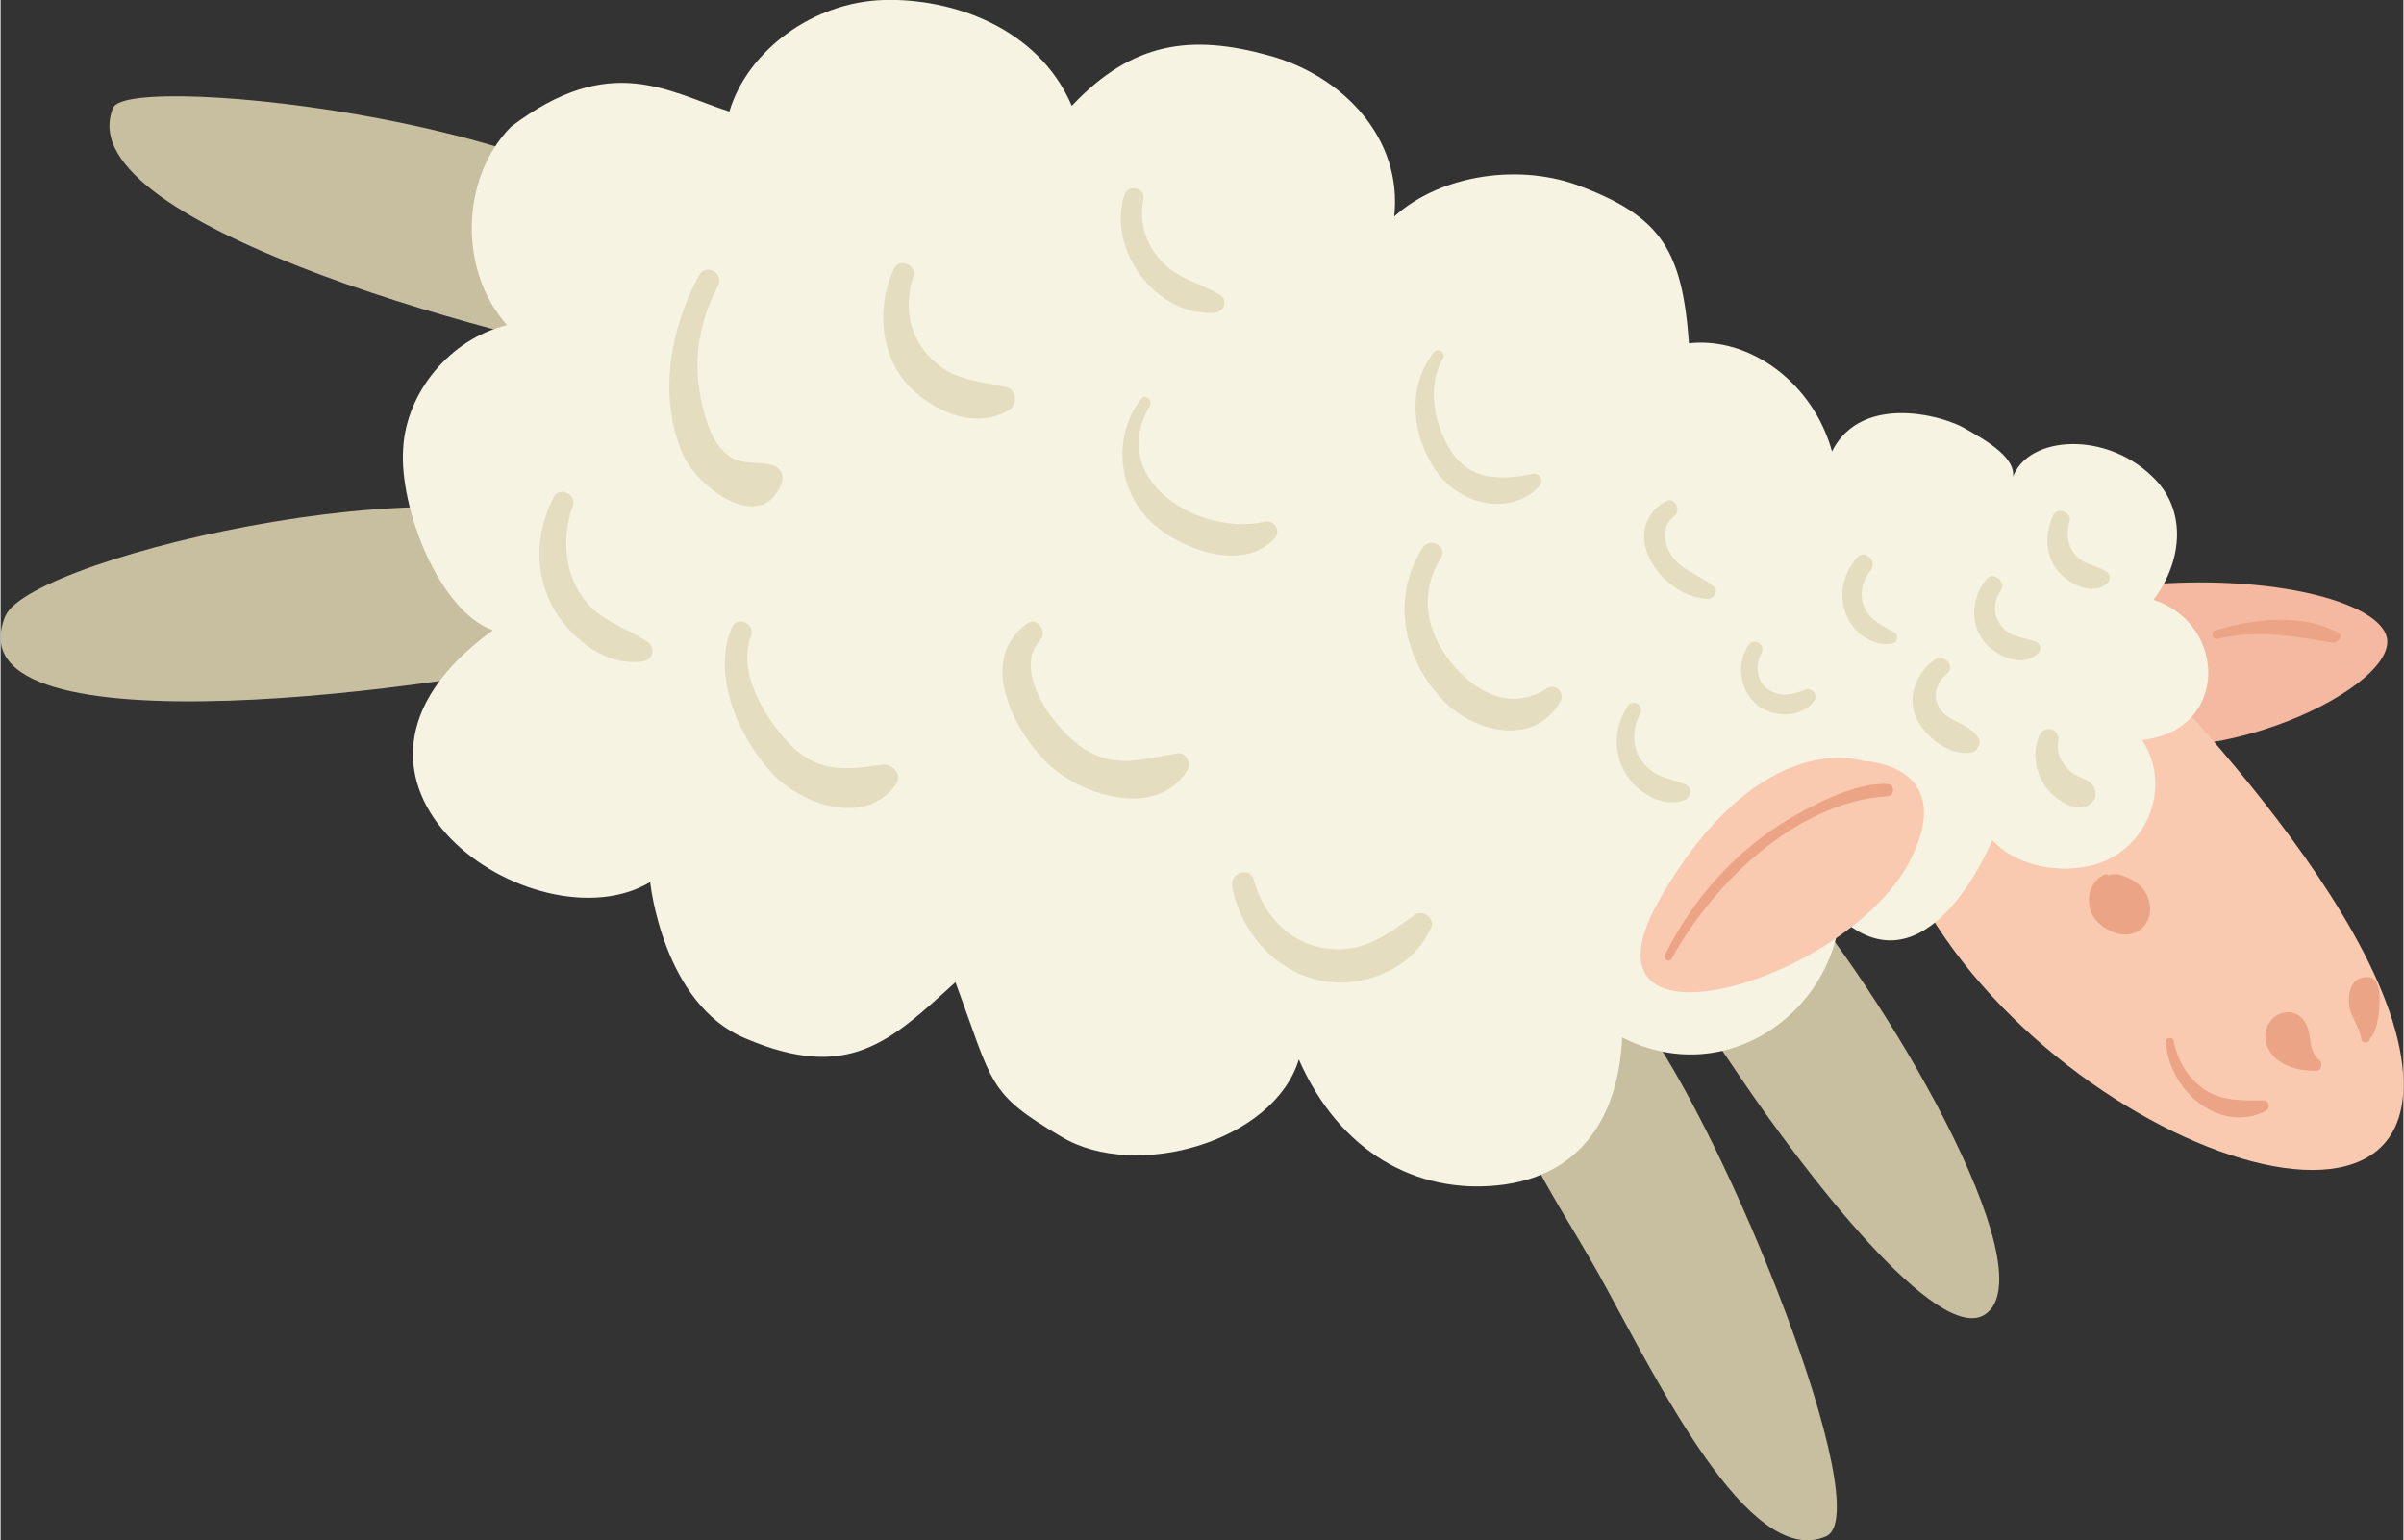 <?xml version="1.0" encoding="UTF-8"?> <!-- Creator: CorelDRAW 2018 (64-Bit) --> <svg xmlns="http://www.w3.org/2000/svg" xmlns:xlink="http://www.w3.org/1999/xlink" xml:space="preserve" width="490px" height="314px" style="shape-rendering:geometricPrecision; text-rendering:geometricPrecision; image-rendering:optimizeQuality; fill-rule:evenodd; clip-rule:evenodd" viewBox="0 0 25.19 16.15"><rect x="0" y="0" width="25.19" height="16.15" fill="#333333" stroke="none"/> <defs> <style type="text/css"> <![CDATA[ .fil1 {fill:#F9C9B0;fill-rule:nonzero} .fil0 {fill:#F4B9A0;fill-rule:nonzero} .fil3 {fill:#F7F3E2;fill-rule:nonzero} .fil5 {fill:#EBA485;fill-rule:nonzero} .fil4 {fill:#E4DDC0;fill-rule:nonzero} .fil2 {fill:#C7BF9F;fill-rule:nonzero} ]]> </style> </defs> <g id="Layer_x0020_1">  <path class="fil0" d="M25.02 6.75c-0.05,0.59 -2.32,1.56 -3.36,0.8 -0.94,-0.69 0.13,-1.34 0.75,-1.41 1.4,-0.14 2.65,0.19 2.61,0.61z"></path> <path class="fil1" d="M21.99 6.49c0,0 3.16,3 3.2,4.85 0.05,2.3 -4.99,-0.02 -5.5,-3.14 -0.5,-3.11 2.3,-1.71 2.3,-1.71z"></path> <path class="fil2" d="M17.17 10.65c-0.38,-0.5 -0.73,-0.94 -1.18,-0.42 -0.55,1.27 0.13,1.99 0.78,3.16 0.59,1.07 1.56,3.08 2.37,2.72 0.54,-0.25 -1.03,-4.21 -1.97,-5.46z"></path> <path class="fil2" d="M18.7 9.21c-0.41,-0.46 -0.88,-0.96 -1.5,-1.03 -0.45,1.31 0.28,1.97 1.02,3.09 0.68,1.01 2.1,2.86 2.59,2.51 0.65,-0.46 -1.07,-3.4 -2.11,-4.57z"></path> <path class="fil2" d="M0.05 6.46c-0.63,1.51 4.87,0.72 6,0.41 0.76,-0.21 0.93,-0.43 0.22,-1.13 -1.04,-1.04 -5.95,0.08 -6.22,0.72z"></path> <path class="fil2" d="M1.18 1.13c-0.53,1.26 4.51,2.54 5.67,2.69 0.78,0.1 0.59,-0.24 0.21,-1.16 -0.56,-1.35 -5.72,-1.92 -5.88,-1.53z"></path> <path class="fil3" d="M5.35 1.33c-0.53,0.54 -0.55,1.51 -0.04,2.08 -0.59,0.14 -1.06,0.7 -1.09,1.3 -0.04,0.61 0.37,1.69 0.94,1.9 -2.18,1.58 0.45,3.36 1.65,2.64 0,0 0.13,1.28 1,1.64 1.08,0.46 1.52,0.03 2.2,-0.59 0.4,1.08 0.33,1.16 1.11,1.62 0.78,0.47 2.23,0.05 2.49,-0.81 0.43,0.98 1.24,1.41 2.09,1.32 0.85,-0.09 1.26,-0.7 1.3,-1.55 1.48,0.75 2.97,-1.03 1.95,-2.35 -0.14,-0.19 -0.74,-0.52 -0.79,-0.75 -0.06,-0.32 0.41,-1.13 0.62,-1.38 1.14,-1.41 0.02,-2.92 -1.08,-2.8 -0.07,-0.97 -0.29,-1.32 -1.12,-1.64 -0.63,-0.25 -1.47,-0.14 -1.97,0.31 0.09,-0.82 -0.54,-1.48 -1.32,-1.69 -0.8,-0.22 -1.42,-0.15 -2.06,0.53 -0.35,-0.82 -1.25,-1.13 -1.97,-1.11 -0.74,0.02 -1.43,0.53 -1.62,1.17 -0.65,-0.21 -1.25,-0.63 -2.29,0.16z"></path> <path class="fil3" d="M18.19 5.33c-0.35,0.35 -0.31,1.08 0.08,1.39 -0.47,0.2 -0.98,0.66 -0.83,1.15 0.15,0.49 1.01,0.75 1.51,0.66 0.03,0.45 0.06,0.88 0.41,1.16 0.89,0.68 1.52,-0.88 1.52,-0.88 0.31,0.34 0.91,0.37 1.24,0.19 0.45,-0.24 0.61,-0.82 0.33,-1.24 0.92,-0.1 0.89,-1.22 0.12,-1.47 0.31,-0.41 0.35,-0.95 -0.01,-1.29 -0.52,-0.51 -1.38,-0.42 -1.48,0.06 0.11,-0.24 -0.28,-0.45 -0.51,-0.58 -0.3,-0.16 -1.36,-0.41 -1.47,0.62 -0.3,-0.21 -0.71,0.02 -0.91,0.23z"></path> <path class="fil1" d="M19.53 7.98c0,0 -1.07,-0.38 -2.12,1.42 -1.05,1.79 2.01,0.9 2.63,-0.42 0.46,-0.97 -0.51,-1 -0.51,-1z"></path> <path class="fil4" d="M7.32 2.89c-0.3,0.56 -0.43,1.26 -0.17,1.87 0.14,0.33 0.8,0.85 1.03,0.33 0.04,-0.08 0.01,-0.18 -0.08,-0.21 -0.17,-0.05 -0.36,0.01 -0.5,-0.13 -0.14,-0.12 -0.2,-0.32 -0.24,-0.49 -0.11,-0.44 -0.05,-0.86 0.16,-1.26 0.07,-0.13 -0.12,-0.25 -0.2,-0.11l0 0z"></path> <path class="fil4" d="M7.67 6.57c-0.22,0.5 0.06,1.15 0.41,1.53 0.31,0.34 0.99,0.58 1.31,0.12 0.07,-0.11 -0.05,-0.22 -0.16,-0.2 -0.38,0.06 -0.68,0.08 -0.97,-0.23 -0.26,-0.28 -0.54,-0.75 -0.39,-1.13 0.04,-0.12 -0.15,-0.2 -0.2,-0.09l0 0z"></path> <path class="fil4" d="M10.76 6.54c-0.51,0.37 -0.16,1.08 0.19,1.44 0.35,0.36 1.17,0.62 1.49,0.1 0.05,-0.07 -0.01,-0.19 -0.1,-0.18 -0.35,0.05 -0.63,0.17 -0.97,-0.04 -0.3,-0.18 -0.78,-0.82 -0.47,-1.15 0.08,-0.08 -0.03,-0.25 -0.14,-0.17l0 0z"></path> <path class="fil4" d="M12.91 9.29c0.09,0.49 0.46,0.91 0.96,1 0.44,0.07 0.95,-0.14 1.13,-0.57 0.04,-0.09 -0.09,-0.18 -0.17,-0.13 -0.28,0.2 -0.53,0.4 -0.9,0.36 -0.4,-0.04 -0.69,-0.34 -0.79,-0.72 -0.04,-0.15 -0.25,-0.08 -0.23,0.06l0 0z"></path> <path class="fil4" d="M14.91 5.74c-0.33,0.51 -0.21,1.15 0.19,1.58 0.31,0.35 0.97,0.53 1.25,0.04 0.06,-0.09 -0.05,-0.2 -0.14,-0.14 -0.34,0.22 -0.69,0.08 -0.95,-0.21 -0.3,-0.33 -0.41,-0.76 -0.16,-1.16 0.07,-0.12 -0.11,-0.22 -0.19,-0.11l0 0z"></path> <path class="fil4" d="M11.96 4.18c-0.29,0.37 -0.26,0.92 0.07,1.26 0.29,0.31 1,0.58 1.33,0.2 0.06,-0.07 0,-0.19 -0.1,-0.17 -0.69,0.16 -1.67,-0.43 -1.21,-1.22 0.03,-0.05 -0.05,-0.12 -0.09,-0.07l0 0z"></path> <path class="fil4" d="M9.37 2.81c-0.18,0.38 -0.16,0.86 0.11,1.19 0.25,0.3 0.73,0.52 1.09,0.3 0.1,-0.06 0.08,-0.22 -0.03,-0.24 -0.26,-0.06 -0.53,-0.07 -0.74,-0.26 -0.27,-0.23 -0.34,-0.57 -0.23,-0.9 0.04,-0.12 -0.15,-0.2 -0.2,-0.09l0 0z"></path> <path class="fil4" d="M15.03 3.69c-0.29,0.36 -0.24,0.88 0.02,1.25 0.23,0.34 0.77,0.49 1.08,0.16 0.06,-0.06 0,-0.15 -0.07,-0.13 -0.33,0.07 -0.66,0.07 -0.86,-0.25 -0.17,-0.27 -0.25,-0.67 -0.08,-0.96 0.04,-0.05 -0.05,-0.12 -0.09,-0.07l0 0z"></path> <path class="fil4" d="M19.46 5.85c-0.15,0.17 -0.2,0.41 -0.1,0.62 0.08,0.18 0.27,0.31 0.47,0.28 0.06,-0.01 0.07,-0.1 0.02,-0.12 -0.11,-0.06 -0.22,-0.11 -0.29,-0.22 -0.08,-0.13 -0.06,-0.3 0.04,-0.42 0.09,-0.1 -0.06,-0.24 -0.14,-0.14l0 0z"></path> <path class="fil4" d="M20.29 6.91c-0.19,0.12 -0.3,0.37 -0.22,0.59 0.08,0.21 0.36,0.44 0.6,0.39 0.06,-0.02 0.1,-0.11 0.06,-0.16 -0.09,-0.13 -0.25,-0.15 -0.36,-0.25 -0.13,-0.13 -0.1,-0.31 0.04,-0.42 0.08,-0.07 -0.03,-0.2 -0.12,-0.15l0 0z"></path> <path class="fil4" d="M21.37 7.72c-0.07,0.17 -0.04,0.37 0.06,0.52 0.09,0.13 0.35,0.33 0.5,0.17 0.04,-0.04 0.04,-0.1 0.02,-0.15 -0.04,-0.07 -0.09,-0.08 -0.15,-0.11 -0.05,-0.02 -0.09,-0.05 -0.12,-0.08 -0.08,-0.08 -0.13,-0.18 -0.11,-0.29 0.03,-0.14 -0.15,-0.19 -0.2,-0.06l0 0z"></path> <path class="fil4" d="M20.82 6.07c-0.15,0.18 -0.18,0.45 -0.04,0.64 0.12,0.17 0.43,0.31 0.59,0.13 0.03,-0.04 0.01,-0.09 -0.03,-0.11 -0.13,-0.05 -0.26,-0.04 -0.35,-0.15 -0.11,-0.12 -0.1,-0.27 -0.02,-0.39 0.06,-0.09 -0.08,-0.2 -0.15,-0.12l0 0z"></path> <path class="fil4" d="M21.52 5.4c-0.09,0.19 -0.09,0.41 0.04,0.58 0.11,0.13 0.34,0.27 0.51,0.15 0.05,-0.03 0.06,-0.11 0,-0.14 -0.1,-0.06 -0.22,-0.07 -0.3,-0.15 -0.1,-0.1 -0.12,-0.24 -0.08,-0.37 0.03,-0.09 -0.12,-0.16 -0.17,-0.07l0 0z"></path> <path class="fil4" d="M18.32 6.77c-0.12,0.19 -0.09,0.46 0.08,0.61 0.17,0.15 0.48,0.16 0.62,-0.04 0.03,-0.05 -0.03,-0.13 -0.09,-0.11 -0.13,0.05 -0.27,0.09 -0.4,0 -0.12,-0.08 -0.14,-0.25 -0.07,-0.38 0.05,-0.09 -0.08,-0.17 -0.14,-0.08l0 0z"></path> <path class="fil4" d="M5.8 5.21c-0.2,0.39 -0.21,0.83 0.02,1.21 0.19,0.3 0.56,0.59 0.94,0.51 0.09,-0.03 0.1,-0.15 0.02,-0.2 -0.24,-0.16 -0.51,-0.22 -0.68,-0.47 -0.2,-0.28 -0.21,-0.65 -0.1,-0.96 0.04,-0.12 -0.14,-0.2 -0.2,-0.09l0 0z"></path> <path class="fil4" d="M11.78 2.05c-0.18,0.57 0.33,1.27 0.95,1.23 0.1,-0.01 0.14,-0.14 0.05,-0.19 -0.2,-0.12 -0.42,-0.16 -0.59,-0.33 -0.17,-0.17 -0.26,-0.41 -0.21,-0.66 0.03,-0.13 -0.16,-0.18 -0.2,-0.05l0 0z"></path> <path class="fil4" d="M17.06 7.4c-0.14,0.21 -0.16,0.48 -0.03,0.7 0.11,0.2 0.39,0.38 0.62,0.29 0.08,-0.03 0.09,-0.14 0,-0.17 -0.16,-0.06 -0.31,-0.07 -0.43,-0.22 -0.12,-0.15 -0.12,-0.35 -0.03,-0.52 0.04,-0.09 -0.08,-0.15 -0.13,-0.08l0 0z"></path> <path class="fil4" d="M17.45 5.26c-0.52,0.32 -0.02,1.02 0.46,1.02 0.06,-0.01 0.1,-0.09 0.05,-0.13 -0.12,-0.1 -0.28,-0.15 -0.39,-0.26 -0.12,-0.12 -0.19,-0.35 -0.03,-0.47 0.09,-0.07 0.01,-0.22 -0.09,-0.16l0 0z"></path> <path class="fil5" d="M22.7 10.93c0.03,0.49 0.55,0.97 1.05,0.72 0.05,-0.03 0.03,-0.11 -0.03,-0.11 -0.22,0 -0.42,0.01 -0.61,-0.11 -0.18,-0.12 -0.29,-0.31 -0.33,-0.52 -0.01,-0.04 -0.09,-0.03 -0.08,0.02l0 0z"></path> <path class="fil5" d="M17.52 10.05c0.43,-0.78 1.3,-1.64 2.26,-1.7 0.08,-0.01 0.08,-0.12 0,-0.13 -0.33,-0.01 -0.72,0.19 -1,0.35 -0.58,0.34 -1.03,0.84 -1.33,1.44 -0.02,0.05 0.04,0.09 0.07,0.04l0 0z"></path> <path class="fil5" d="M22.1 9.18c-0.01,-0.01 -0.03,-0.02 -0.06,0 -0.16,0.09 -0.19,0.3 -0.09,0.45 0.11,0.14 0.34,0.24 0.49,0.11 0.14,-0.11 0.11,-0.33 0,-0.44 -0.05,-0.06 -0.24,-0.17 -0.34,-0.12z"></path> <path class="fil5" d="M24.3 11.11c-0.09,-0.07 -0.08,-0.22 -0.11,-0.32 -0.04,-0.13 -0.15,-0.21 -0.29,-0.16 -0.15,0.06 -0.2,0.24 -0.12,0.38 0.1,0.17 0.31,0.22 0.49,0.22 0.02,0 0.04,-0.01 0.05,-0.02 0,-0.01 0,-0.01 0,-0.01 0.02,-0.03 0.01,-0.07 -0.02,-0.09z"></path> <path class="fil5" d="M24.94 10.46c0,-0.11 -0.03,-0.24 -0.17,-0.21 -0.13,0.02 -0.16,0.17 -0.15,0.28 0.01,0.13 0.11,0.23 0.13,0.37 0.01,0.05 0.09,0.04 0.09,-0.01 0.09,-0.1 0.1,-0.31 0.1,-0.43z"></path> <path class="fil5" d="M23.24 6.7c0.43,-0.1 0.79,-0.03 1.21,0.04 0.06,0 0.12,-0.08 0.05,-0.11 -0.39,-0.2 -0.88,-0.14 -1.28,-0.02 -0.06,0.02 -0.03,0.1 0.02,0.09l0 0z"></path> </g> </svg> 